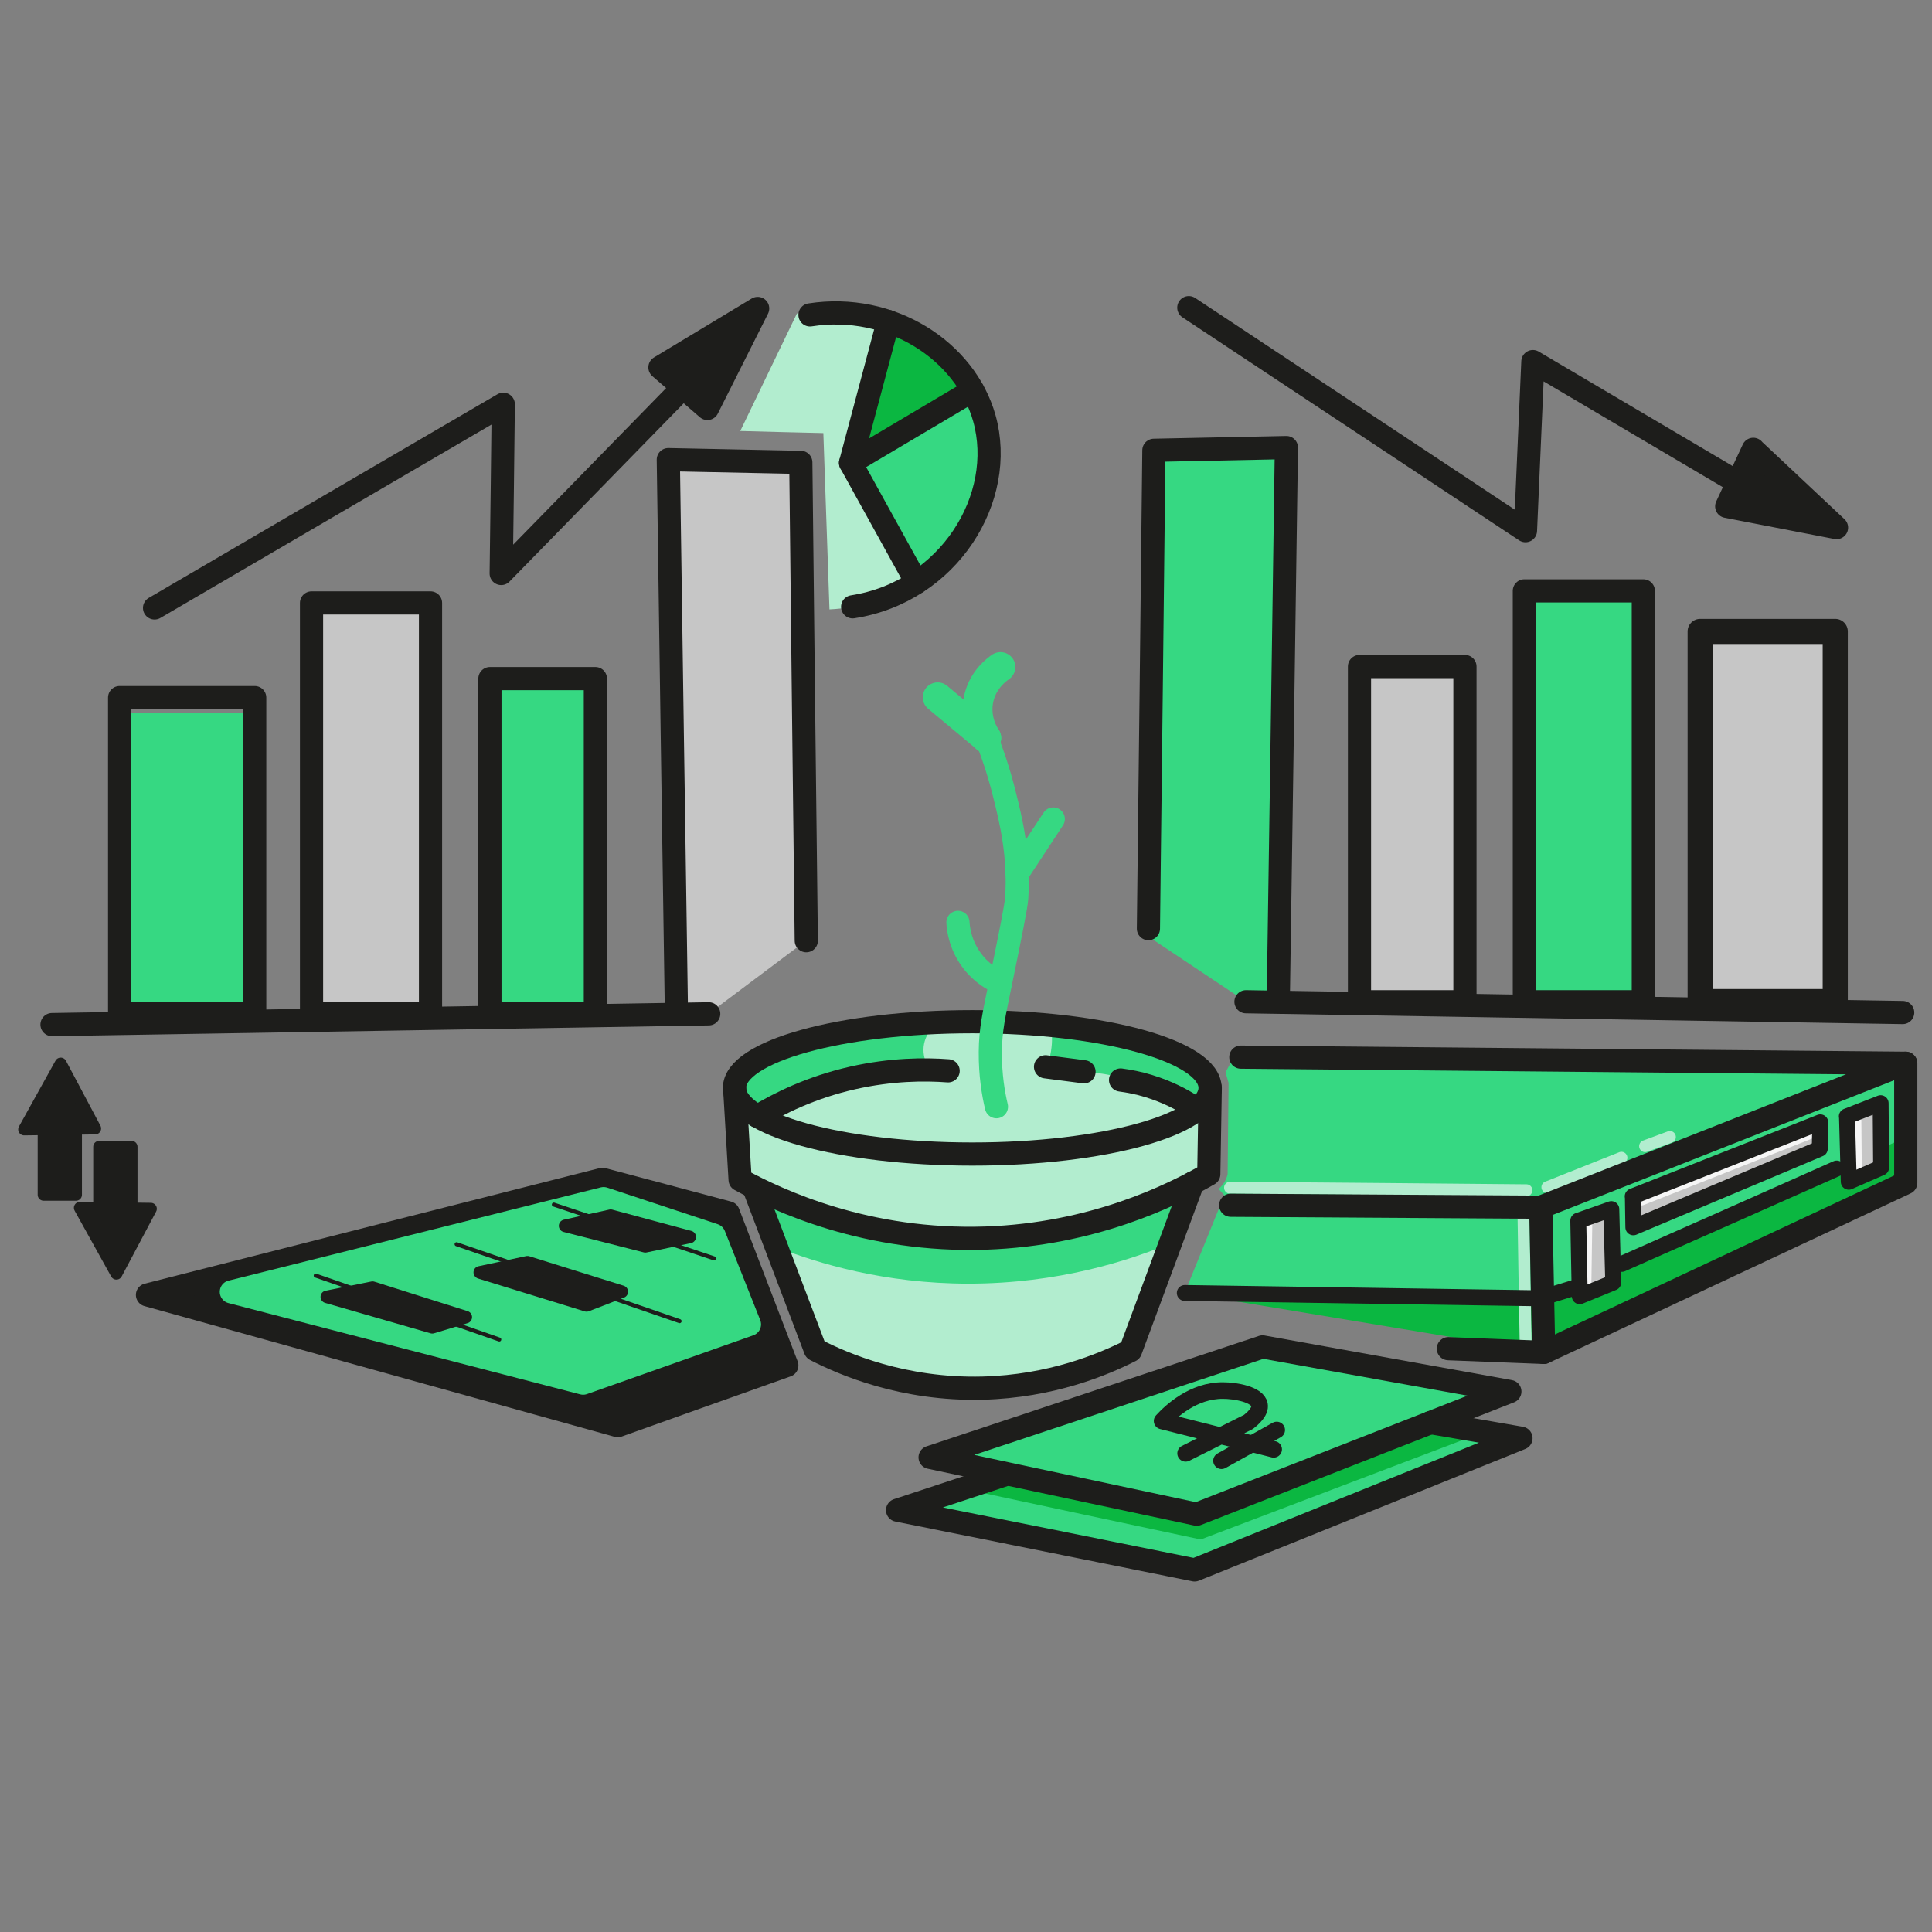<?xml version="1.0" encoding="UTF-8"?>
<svg id="_Слой_7" data-name="Слой 7" xmlns="http://www.w3.org/2000/svg" viewBox="0 0 120 120">
  <rect x="0" y="0" width="120" height="120" fill="#808080" stroke="none"/>
  <defs>
    <style>
      .cls-1, .cls-2 {
        fill: #36d882;
      }

      .cls-1, .cls-3, .cls-4, .cls-5, .cls-6, .cls-7, .cls-8, .cls-9, .cls-10, .cls-11, .cls-12, .cls-13, .cls-14 {
        stroke-linecap: round;
        stroke-linejoin: round;
      }

      .cls-1, .cls-7, .cls-9 {
        stroke: #36d882;
      }

      .cls-1, .cls-8, .cls-9, .cls-11 {
        stroke-width: 1.44px;
      }

      .cls-3 {
        stroke-width: 1.56px;
      }

      .cls-3, .cls-4, .cls-6, .cls-8, .cls-10, .cls-11, .cls-13, .cls-14 {
        stroke: #1d1d1b;
      }

      .cls-3, .cls-5, .cls-6, .cls-7, .cls-8, .cls-9, .cls-10, .cls-12, .cls-13 {
        fill: none;
      }

      .cls-15 {
        fill: #0bb741;
      }

      .cls-4 {
        stroke-width: .78px;
      }

      .cls-4, .cls-11, .cls-14 {
        fill: #1d1d1b;
      }

      .cls-16 {
        fill: #b2edcf;
      }

      .cls-5 {
        stroke: #f6f6f6;
      }

      .cls-5, .cls-12, .cls-14 {
        stroke-width: .74px;
      }

      .cls-6 {
        stroke-width: .25px;
      }

      .cls-7 {
        stroke-width: 1.85px;
      }

      .cls-10 {
        stroke-width: 1.03px;
      }

      .cls-17 {
        fill: #c6c6c6;
      }

      .cls-12 {
        stroke: #b2edcf;
      }

      .cls-13 {
        stroke-width: .99px;
      }
    </style>
  </defs>
  <path class="cls-16" d="M73.74,74.41c-1.17,3.16-2.34,6.32-3.51,9.47-1.7,.86-4.93,2.22-9.19,2.33-4.75,.12-8.35-1.38-10.09-2.24-1.34-3.26-2.68-6.52-4.02-9.79-.32-.3-.65-.61-.97-.91-.08-2.08-.15-4.16-.23-6.24,.75-.62,1.92-1.46,3.48-2.17,2.54-1.14,4.76-1.24,9.1-1.38,2.93-.1,4.77,.06,8.44,.36,2.34,.19,3.86,.4,5.56,1.29,1.28,.66,2.2,1.47,2.79,2.07-.01,1.91-.02,3.81-.04,5.72-.45,.49-.89,.99-1.34,1.48Z"/>
  <rect class="cls-2" x="7.41" y="44.28" width="8.11" height="19.64"/>
  <rect class="cls-2" x="30.69" y="42.15" width="5.92" height="20.6"/>
  <rect class="cls-2" x="94.68" y="36.7" width="7.72" height="25.18"/>
  <rect class="cls-17" x="105.92" y="39.23" width="8.06" height="22.65"/>
  <rect class="cls-17" x="84.44" y="41.4" width="7" height="20.82"/>
  <rect class="cls-17" x="19.35" y="37.45" width="7.12" height="25.01"/>
  <path class="cls-17" d="M44.02,62.97c-.56,0-1.12,.02-1.69,.03-.19-11.48-.38-22.96-.57-34.44,2.65,.05,5.31,.11,7.96,.16,.11,9.9,.22,19.81,.34,29.71-2.01,1.51-4.03,3.02-6.04,4.53Z"/>
  <path class="cls-2" d="M78.92,62.24c.42-11.52,.84-23.04,1.26-34.55-2.83,.09-5.66,.19-8.49,.28-.13,10.06-.26,20.13-.38,30.19,2.03,1.35,4.06,2.71,6.09,4.06,.51,0,1.02,.02,1.53,.03Z"/>
  <path class="cls-2" d="M94.2,89.43c-6.67,2.69-13.33,5.38-20,8.08-5.9-1.19-11.8-2.38-17.7-3.56,1.81-.85,3.61-1.7,5.42-2.54-1.21-.26-2.43-.51-3.64-.77,6.71-2.32,13.42-4.65,20.13-6.97,4.87,.88,9.74,1.76,14.61,2.63-1.22,.61-2.44,1.22-3.65,1.84,1.61,.44,3.22,.87,4.83,1.31Z"/>
  <path class="cls-2" d="M46.82,73.73c.49,1.25,.98,2.5,1.46,3.75,2.5,.98,6.64,2.25,11.87,2.25,5.61,0,9.99-1.44,12.54-2.5,.44-1.17,.87-2.35,1.31-3.52-2.42,1.2-7.08,3.11-13.21,3.19-6.55,.08-11.51-1.96-13.96-3.17Z"/>
  <path class="cls-2" d="M47.81,68.91c-.63,.3-1.38,.13-1.81-.41-.43-.54-.43-1.32,0-1.86,1.72-.95,4.19-2.07,7.32-2.68,1.88-.37,3.58-.47,4.99-.46-.1,.06-.83,.55-.94,1.5-.11,1.03,.62,1.7,.69,1.76-1.32-.15-3.32-.23-5.67,.31-1.99,.46-3.54,1.21-4.6,1.83Z"/>
  <path class="cls-2" d="M65.25,63.68c.07,.33,.13,.81,.06,1.38-.07,.67-.28,1.18-.44,1.51,.67-.06,1.41-.08,2.19-.03,3.05,.18,5.46,1.27,7,2.18,.29-.14,.95-.49,1.04-1.07,.12-.76-.8-1.43-1.29-1.79-2.33-1.73-6.64-2.08-8.57-2.17Z"/>
  <path class="cls-15" d="M91.83,89.07c-5.75,2.18-11.5,4.37-17.25,6.55-4.93-1.05-9.86-2.1-14.8-3.16l3.02-.75c3.88,.76,7.76,1.51,11.65,2.27,5.08-1.92,10.16-3.84,15.25-5.77,.71,.29,1.42,.57,2.13,.86Z"/>
  <ellipse class="cls-8" cx="60.39" cy="67.57" rx="14.77" ry="4.11"/>
  <g>
    <rect class="cls-8" x="7.43" y="43.33" width="8.39" height="19.64"/>
    <rect class="cls-8" x="19.35" y="37.45" width="7.39" height="25.52"/>
    <rect class="cls-8" x="30.43" y="42.15" width="6.55" height="20.82"/>
    <path class="cls-8" d="M42.01,62.63c-.17-11.36-.34-22.72-.5-34.08,2.74,.06,5.48,.11,8.23,.17,.11,9.9,.22,19.81,.34,29.71"/>
    <path class="cls-8" d="M3.23,63.64c13.6-.22,27.2-.45,40.79-.67"/>
  </g>
  <rect class="cls-3" x="105.59" y="39.23" width="8.39" height="22.99" transform="translate(219.58 101.44) rotate(180)"/>
  <rect class="cls-8" x="94.68" y="36.7" width="7.39" height="25.52" transform="translate(196.75 98.92) rotate(180)"/>
  <rect class="cls-8" x="84.44" y="41.4" width="6.55" height="20.82" transform="translate(175.43 103.62) rotate(180)"/>
  <path class="cls-8" d="M79.4,61.88c.17-11.36,.34-22.72,.5-34.08-2.74,.06-5.48,.11-8.23,.17-.11,9.9-.22,19.81-.34,29.71"/>
  <path class="cls-8" d="M118.18,62.89c-13.6-.22-27.2-.45-40.79-.67"/>
  <path class="cls-8" d="M75.17,67.57c-.03,1.79-.06,3.58-.09,5.36-2.34,1.35-7.22,3.74-13.85,3.97-7.38,.25-12.87-2.32-15.26-3.62-.11-1.9-.23-3.81-.34-5.71"/>
  <path class="cls-8" d="M74.08,73.48c-1.29,3.47-2.57,6.94-3.86,10.41-1.71,.87-4.94,2.22-9.19,2.33-4.93,.12-8.64-1.49-10.39-2.39-1.28-3.37-2.55-6.73-3.83-10.1"/>
  <path class="cls-8" d="M58.89,66.51c-1.46-.11-3.52-.1-5.92,.44-2.61,.59-4.61,1.6-5.92,2.39"/>
  <path class="cls-8" d="M64.94,66.26c.8,.1,1.59,.21,2.39,.31"/>
  <path class="cls-8" d="M69.6,67.08c.52,.07,1.12,.18,1.76,.38,1.14,.35,2.05,.83,2.71,1.26"/>
  <path class="cls-8" d="M57.77,90.52c6.88-2.29,13.77-4.57,20.65-6.86,5.12,.92,10.24,1.85,15.36,2.77-6.48,2.54-12.97,5.08-19.45,7.62-5.52-1.18-11.04-2.35-16.56-3.53Z"/>
  <path class="cls-8" d="M88.85,88.36c1.87,.32,3.75,.64,5.62,.97-6.76,2.73-13.52,5.46-20.27,8.18-6.15-1.24-12.3-2.48-18.45-3.71,2.22-.73,4.45-1.47,6.67-2.2"/>
  <path class="cls-10" d="M79.11,90.02c-2.31-.59-4.62-1.18-6.93-1.76,.56-.61,1.94-1.9,3.78-1.89,.76,0,2.15,.23,2.27,.88,.08,.43-.43,.87-.69,1.07-1.3,.65-2.6,1.3-3.9,1.95"/>
  <path class="cls-10" d="M75.87,90.73c1.14-.64,2.29-1.27,3.43-1.91"/>
  <path class="cls-8" d="M9.6,37.76c7.22-4.22,14.44-8.44,21.66-12.65-.04,3.5-.08,7.01-.13,10.51,4.57-4.68,9.15-9.36,13.72-14.04"/>
  <path class="cls-8" d="M73.84,19.11c6.97,4.62,13.94,9.23,20.91,13.85,.15-3.5,.31-7,.46-10.5,5.28,3.12,10.56,6.23,15.84,9.35"/>
  <path class="cls-11" d="M40.99,22.82l2.95,2.55c1.04-2.07,2.08-4.14,3.12-6.21-2.02,1.22-4.05,2.44-6.07,3.66Z"/>
  <path class="cls-11" d="M108.9,27.91l-1.65,3.54c2.27,.44,4.55,.88,6.82,1.32-1.72-1.62-3.44-3.23-5.17-4.85Z"/>
  <path class="cls-11" d="M37.43,73.25c-9.42,2.39-18.85,4.78-28.27,7.18,9.74,2.71,19.48,5.41,29.21,8.12,3.5-1.25,7-2.5,10.5-3.74-1.21-3.16-2.43-6.32-3.64-9.48-2.6-.69-5.2-1.39-7.81-2.08Z"/>
  <path class="cls-1" d="M14.38,80.24l23.11-5.79c2.29,.76,4.57,1.51,6.86,2.27,.73,1.85,1.47,3.69,2.2,5.54-3.44,1.22-6.88,2.43-10.33,3.65-7.28-1.89-14.56-3.78-21.85-5.67Z"/>
  <path class="cls-4" d="M20.3,80.55c2.18,.63,4.37,1.26,6.55,1.89,.69-.21,1.39-.42,2.08-.63-1.93-.61-3.86-1.22-5.79-1.83-.94,.19-1.89,.38-2.83,.57Z"/>
  <path class="cls-4" d="M29.81,79.04c2.21,.68,4.41,1.36,6.62,2.04,.73-.28,1.46-.56,2.19-.85-1.95-.61-3.9-1.22-5.86-1.83-.99,.21-1.97,.42-2.96,.63Z"/>
  <path class="cls-4" d="M35.1,76.14l4.98,1.27c.92-.19,1.84-.39,2.76-.58-1.64-.44-3.27-.88-4.91-1.32-.94,.21-1.89,.42-2.83,.63Z"/>
  <path class="cls-6" d="M19.61,79.23c3.8,1.32,7.6,2.64,11.4,3.97"/>
  <path class="cls-6" d="M42.21,82.06c-4.62-1.59-9.23-3.19-13.85-4.78"/>
  <path class="cls-6" d="M34.4,74.82c3.32,1.11,6.63,2.22,9.95,3.34"/>
  <path class="cls-16" d="M56.94,36.17c-.94,.58-2.28,1.22-3.98,1.52-.51,.09-.99,.14-1.44,.16-.13-3.65-.25-7.3-.38-10.95-1.72-.04-3.44-.08-5.16-.13,1.17-2.43,2.35-4.87,3.52-7.3,.91-.11,2.07-.15,3.4,.02,.86,.11,1.63,.29,2.27,.49-.71,2.94-1.43,5.87-2.14,8.81l3.91,7.39Z"/>
  <path class="cls-2" d="M60.01,24.5c-2.32,1.43-4.65,2.85-6.97,4.28l3.91,7.39c.53-.3,3-1.77,3.94-4.91,1.04-3.48-.6-6.3-.87-6.75Z"/>
  <path class="cls-15" d="M60.01,24.5c-.14-.53-.56-1.87-1.81-3.02-1.19-1.09-2.47-1.4-3.02-1.51-.55,2.68-1.09,5.37-1.64,8.05,2.16-1.17,4.31-2.35,6.47-3.52Z"/>
  <path class="cls-2" d="M76.34,74.56c6.45,.14,12.91,.28,19.36,.42,7.36-2.98,14.73-5.96,22.09-8.94-13.72-.12-27.45-.23-41.17-.35-.17,.3-.34,.61-.5,.91,.06,.22,.13,.44,.19,.66-.02,1.89-.04,3.78-.06,5.67-.03,.14-.1,.35-.25,.57-.11,.16-.22,.27-.31,.35,.22,.24,.44,.48,.66,.72Z"/>
  <path class="cls-2" d="M73.59,80.31c7.36,.11,14.72,.22,22.07,.33l-.16-5.42c-6.6-.04-13.2-.08-19.8-.13-.71,1.74-1.41,3.48-2.12,5.22Z"/>
  <path class="cls-2" d="M96.07,75.47c7.31-2.99,14.63-5.98,21.94-8.97,.03,1.45,.06,2.9,.09,4.34-7.29,3.21-14.58,6.42-21.87,9.63-.05-1.67-.1-3.34-.16-5Z"/>
  <path class="cls-15" d="M73.59,80.31c7.32,.18,14.63,.36,21.95,.54,7.61-3.4,15.22-6.8,22.82-10.2-.04,.92-.09,1.85-.13,2.77-7.35,3.51-14.71,7.03-22.06,10.54l-4.76-.7c-5.94-.99-11.88-1.97-17.82-2.96Z"/>
  <path class="cls-17" d="M98.03,75.82c.71-.28,1.43-.57,2.14-.85l.03,4.69c-.69,.21-1.39,.42-2.08,.63-.03-1.49-.06-2.98-.09-4.47Z"/>
  <path class="cls-17" d="M114.72,69.34c.7-.27,1.4-.55,2.1-.82,.05,1.34,.1,2.69,.16,4.03l-2.14,.85c-.04-1.35-.07-2.71-.11-4.06Z"/>
  <path class="cls-17" d="M101.39,74.15c.02,.69,.04,1.38,.06,2.08,3.91-1.64,7.83-3.27,11.74-4.91l-.13-1.61c-3.89,1.48-7.78,2.96-11.68,4.44Z"/>
  <path class="cls-12" d="M76.4,73.77c6.14,.05,12.28,.1,18.41,.16"/>
  <path class="cls-12" d="M96.11,73.74c1.53-.61,3.06-1.22,4.6-1.83"/>
  <path class="cls-12" d="M102.18,71.19c.51-.19,1.03-.38,1.54-.57"/>
  <path class="cls-12" d="M94.63,75.69c.04,2.55,.08,5.1,.13,7.65"/>
  <path class="cls-5" d="M101.96,74.5c3.57-1.41,7.13-2.81,10.7-4.22"/>
  <path class="cls-5" d="M98.53,75.94c-.02,1.33-.04,2.66-.06,4"/>
  <path class="cls-5" d="M115.24,69.36c.01,1.1,.02,2.2,.03,3.3"/>
  <g>
    <rect class="cls-14" x="6.16" y="71.23" width="2.01" height="3.79"/>
    <rect class="cls-14" x="2.71" y="70.42" width="2.01" height="3.79"/>
    <path class="cls-14" d="M3.77,66.06c-.76,1.36-1.51,2.73-2.27,4.09,1.47-.02,2.94-.04,4.41-.06-.71-1.34-1.43-2.69-2.14-4.03Z"/>
    <path class="cls-14" d="M7.23,79.11c-.76-1.36-1.51-2.73-2.27-4.09,1.47,.02,2.94,.04,4.41,.06-.71,1.34-1.43,2.69-2.14,4.03Z"/>
  </g>
  <path class="cls-9" d="M61.26,45.83c.35,.87,.77,2.06,1.13,3.52,.4,1.6,.93,3.76,.76,6.42-.04,.55-.36,2.13-1.01,5.29-.4,1.95-.62,2.88-.63,4.28-.01,1.43,.19,2.61,.38,3.4"/>
  <path class="cls-9" d="M65.42,50.87c-.75,1.14-1.49,2.27-2.24,3.41"/>
  <path class="cls-9" d="M59.5,57.29c.02,.4,.14,1.41,.88,2.39,.63,.83,1.39,1.22,1.76,1.38"/>
  <path class="cls-7" d="M62.14,41.43c-.2,.14-1.04,.73-1.33,1.88-.33,1.32,.33,2.36,.45,2.53"/>
  <path class="cls-7" d="M58.24,43.31c1.01,.84,2.01,1.68,3.02,2.52"/>
  <path class="cls-8" d="M52.96,37.69c5.99-.93,9.56-6.78,8.18-11.71-1.18-4.2-5.81-7.2-10.83-6.42"/>
  <path class="cls-8" d="M55.17,19.97c-.78,2.93-1.56,5.85-2.34,8.78,2.53-1.5,5.06-3,7.59-4.5"/>
  <path class="cls-8" d="M52.83,28.75c1.37,2.47,2.74,4.95,4.1,7.42"/>
  <path class="cls-8" d="M77.07,65.66c13.76,.13,27.53,.25,41.29,.38-7.55,2.98-15.11,5.96-22.66,8.94-6.42-.04-12.84-.08-19.26-.12"/>
  <path class="cls-8" d="M89.96,83.77c1.98,.08,3.95,.15,5.93,.23,7.49-3.51,14.98-7.02,22.48-10.53v-7.43"/>
  <path class="cls-13" d="M73.59,80.31c7.36,.11,14.72,.22,22.07,.33,.68-.21,1.37-.42,2.05-.63"/>
  <path class="cls-13" d="M100.74,78.5c4.45-1.97,8.9-3.94,13.34-5.92"/>
  <path class="cls-13" d="M98.03,75.82c.68-.24,1.37-.48,2.05-.72,.04,1.52,.08,3.04,.12,4.56-.69,.28-1.38,.57-2.08,.85l-.09-4.69Z"/>
  <path class="cls-13" d="M114.72,69.34c.04,1.35,.07,2.71,.11,4.06,.67-.29,1.34-.59,2.01-.88-.01-1.33-.02-2.66-.03-4-.7,.27-1.4,.55-2.1,.82Z"/>
  <path class="cls-13" d="M101.42,74.31c.01,.64,.02,1.28,.03,1.92,3.86-1.63,7.72-3.25,11.58-4.88,.01-.55,.02-1.09,.03-1.64-3.88,1.53-7.76,3.06-11.65,4.6Z"/>
  <path class="cls-8" d="M95.7,74.98c.06,3.01,.12,6.02,.18,9.02"/>
</svg>